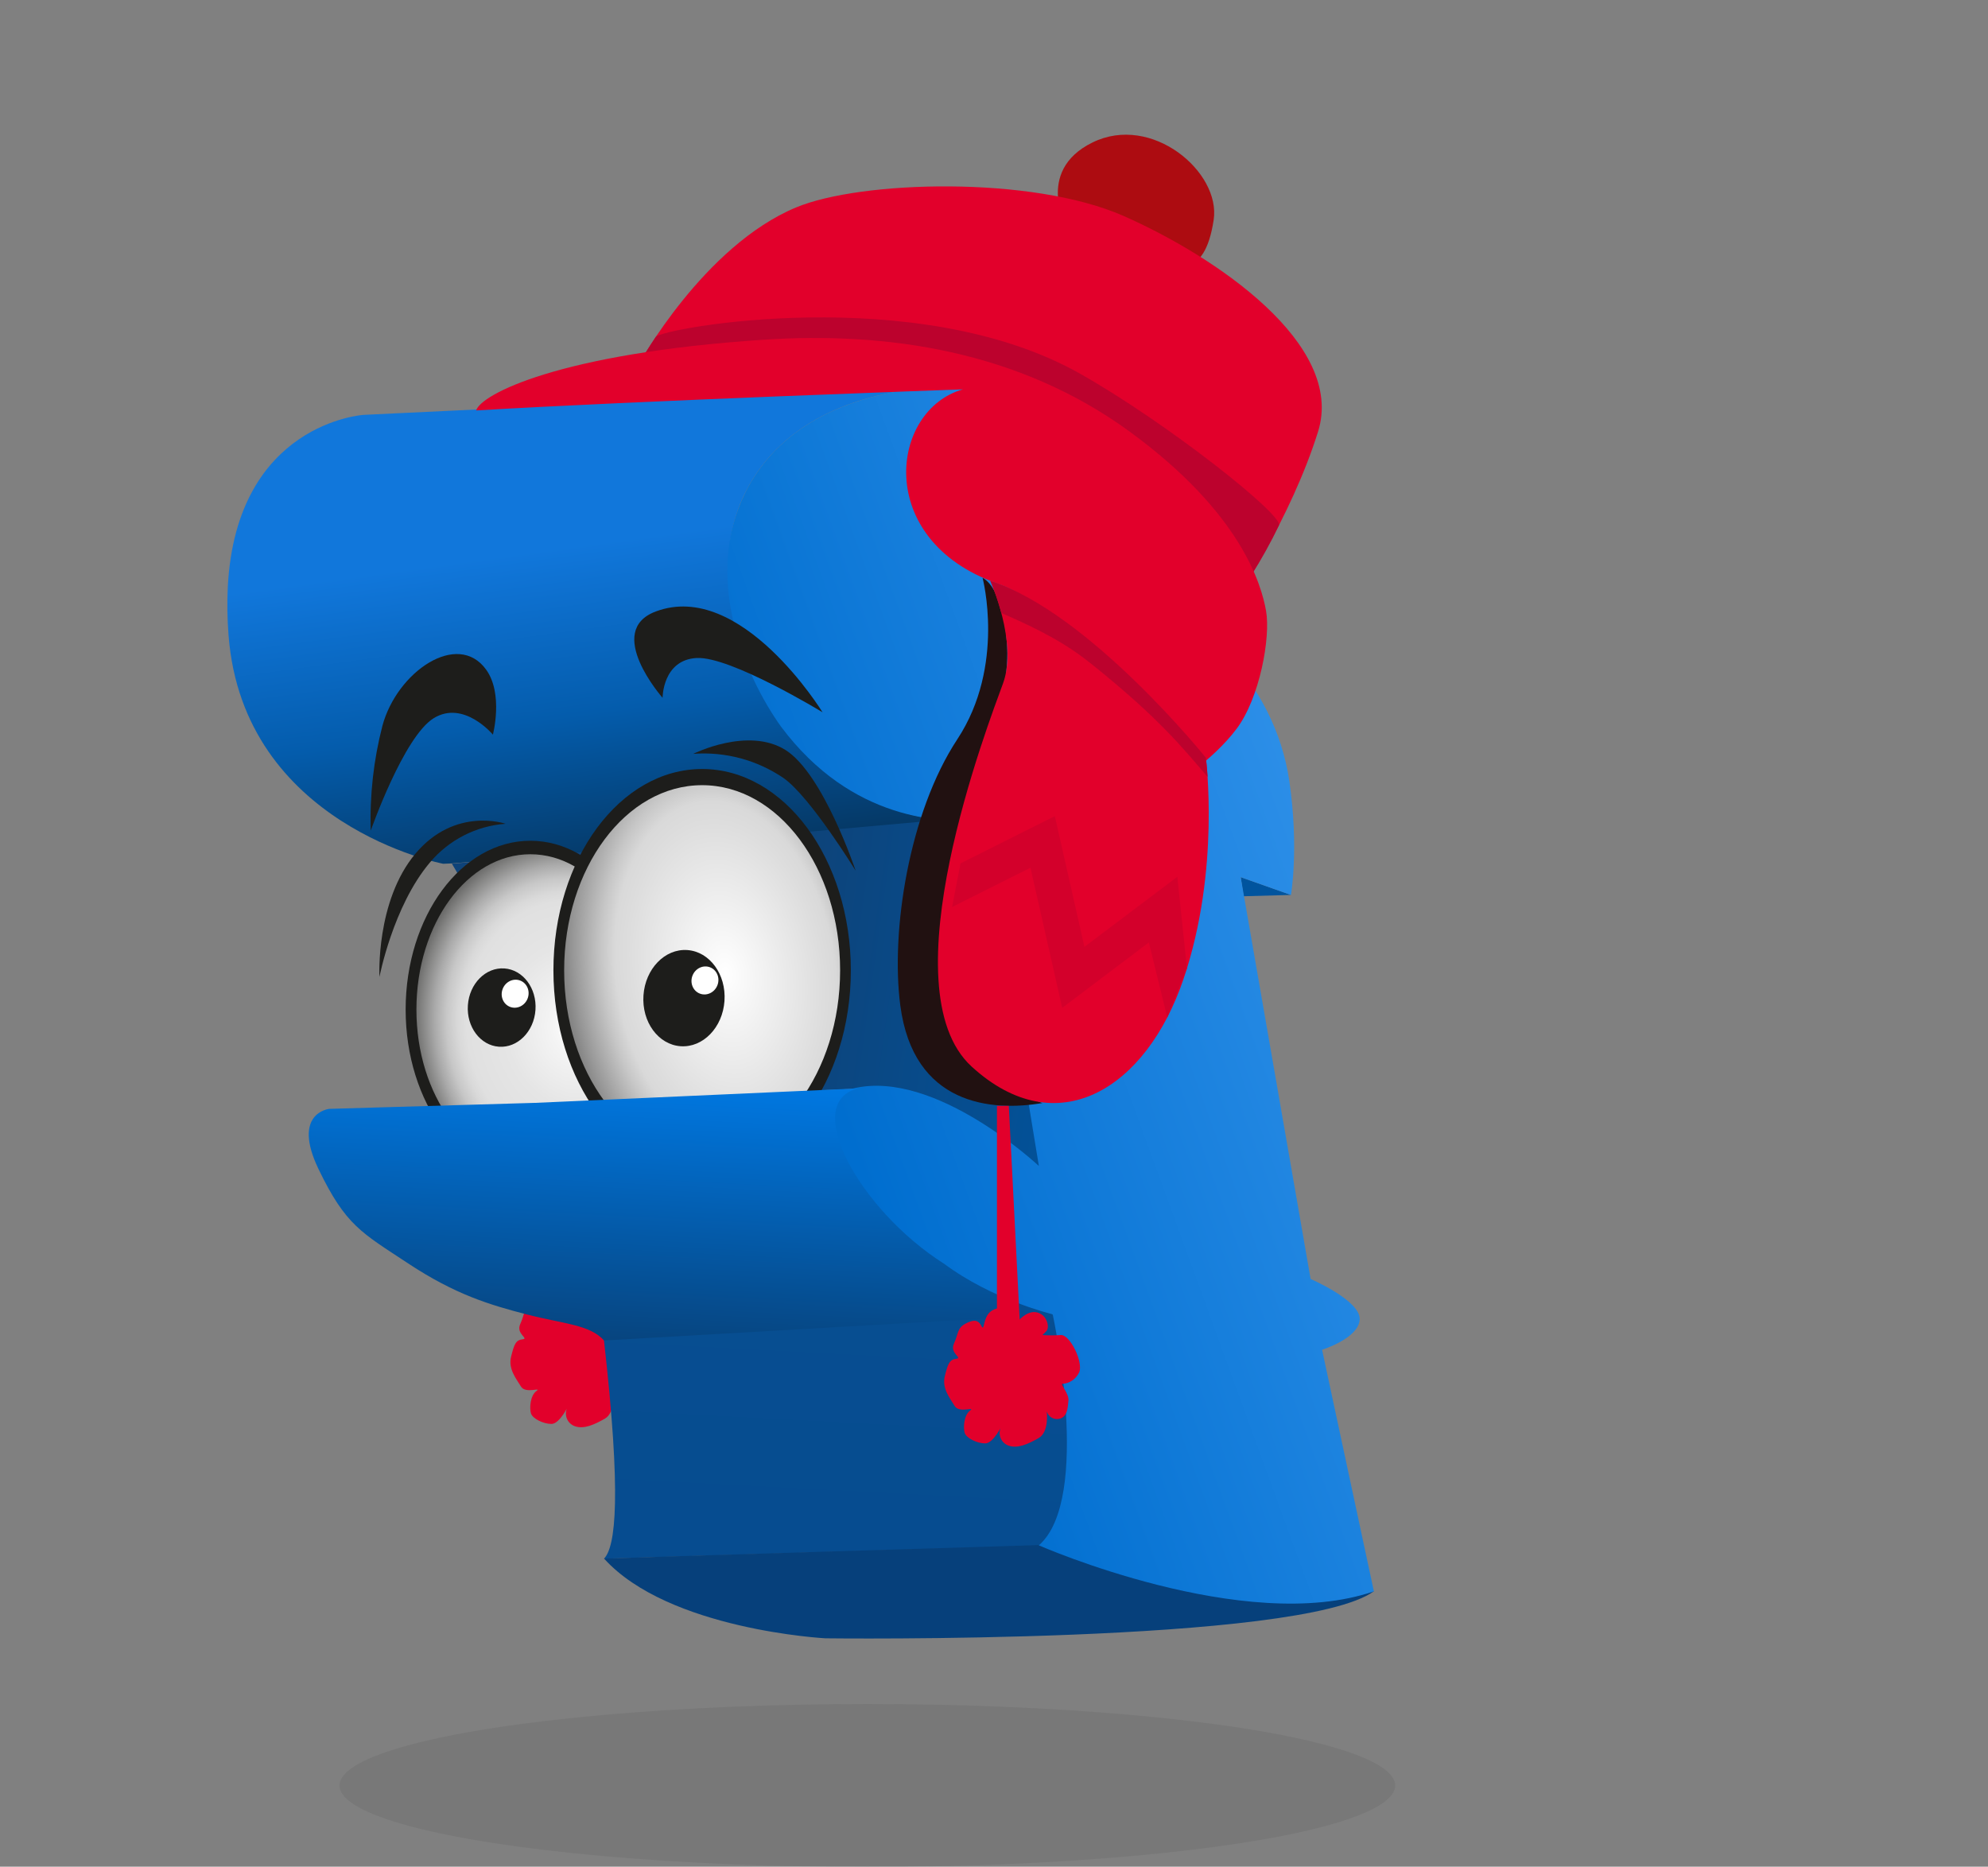 <?xml version="1.0" encoding="UTF-8"?>
<svg id="Ebene_1" data-name="Ebene 1" xmlns="http://www.w3.org/2000/svg" xmlns:xlink="http://www.w3.org/1999/xlink" viewBox="0 0 452.4 424.82">
  <rect x="0" y="0" width="452.4" height="424.82" fill="#808080" stroke="none"/>
  <defs>
    <style>
      .cls-1 {
        fill: none;
      }

      .cls-2 {
        clip-path: url(#clippath);
      }

      .cls-3 {
        fill: #00549e;
      }

      .cls-4 {
        fill: #fff;
      }

      .cls-5 {
        fill: #bc022d;
      }

      .cls-6 {
        fill: #ad0c11;
      }

      .cls-7 {
        fill: #d3002b;
      }

      .cls-8 {
        fill: #e2002b;
      }

      .cls-9 {
        fill: #211111;
      }

      .cls-10 {
        fill: #06407b;
      }

      .cls-11, .cls-12 {
        fill: #1d1d1b;
      }

      .cls-13 {
        clip-path: url(#clippath-1);
      }

      .cls-12 {
        isolation: isolate;
        opacity: .08;
      }

      .cls-14 {
        fill: url(#Unbenannter_Verlauf_2);
      }

      .cls-15 {
        fill: url(#Unbenannter_Verlauf_3);
      }

      .cls-16 {
        fill: url(#Unbenannter_Verlauf_4);
      }

      .cls-17 {
        fill: url(#Unbenannter_Verlauf_6);
      }

      .cls-18 {
        fill: url(#Unbenannter_Verlauf_5);
      }

      .cls-19 {
        fill: url(#Unbenannter_Verlauf_7);
      }

      .cls-20 {
        fill: url(#Unbenannter_Verlauf_8);
      }
    </style>
    <linearGradient id="Unbenannter_Verlauf_8" data-name="Unbenannter Verlauf 8" x1="-987.46" y1="1000.77" x2="-987.64" y2="1001.4" gradientTransform="translate(-165679 -122570.43) rotate(-177) scale(174.19 -113.76)" gradientUnits="userSpaceOnUse">
      <stop offset="0" stop-color="#1177db"/>
      <stop offset=".5" stop-color="#045cac"/>
      <stop offset="1" stop-color="#05355f"/>
    </linearGradient>
    <linearGradient id="Unbenannter_Verlauf_2" data-name="Unbenannter Verlauf 2" x1="-989.82" y1="998.01" x2="-989.82" y2="999.01" gradientTransform="translate(-108888.24 -67315.77) rotate(-177) scale(113.63 -61.93)" gradientUnits="userSpaceOnUse">
      <stop offset="0" stop-color="#074e91"/>
      <stop offset="1" stop-color="#064c90"/>
    </linearGradient>
    <linearGradient id="Unbenannter_Verlauf_3" data-name="Unbenannter Verlauf 3" x1="-989.26" y1="999.77" x2="-988.71" y2="999.74" gradientTransform="translate(-132415.67 -87552.78) rotate(-177) scale(138.57 -80.74)" gradientUnits="userSpaceOnUse">
      <stop offset="0" stop-color="#00549e"/>
      <stop offset="1" stop-color="#0e4379"/>
    </linearGradient>
    <linearGradient id="Unbenannter_Verlauf_4" data-name="Unbenannter Verlauf 4" x1="-987.73" y1="1002.84" x2="-988.29" y2="1002.43" gradientTransform="translate(-142453.29 -281119.79) rotate(-177) scale(159.14 -272.77)" gradientUnits="userSpaceOnUse">
      <stop offset="0" stop-color="#006ecf"/>
      <stop offset="1" stop-color="#2d8fe8"/>
    </linearGradient>
    <radialGradient id="Unbenannter_Verlauf_5" data-name="Unbenannter Verlauf 5" cx="-994.74" cy="1005.57" fx="-994.74" fy="1005.57" r=".54" gradientTransform="translate(-52842.29 95006.36) rotate(169.03) scale(70.2 82.5) skewX(-.17)" gradientUnits="userSpaceOnUse">
      <stop offset="0" stop-color="#fff"/>
      <stop offset=".14" stop-color="#f4f4f4"/>
      <stop offset=".42" stop-color="#e5e5e5"/>
      <stop offset=".65" stop-color="#e0e0e0"/>
      <stop offset=".7" stop-color="#d9d9d9"/>
      <stop offset=".77" stop-color="#c7c7c7"/>
      <stop offset=".84" stop-color="#aaa"/>
      <stop offset=".92" stop-color="#828281"/>
      <stop offset="1" stop-color="#575756"/>
    </radialGradient>
    <radialGradient id="Unbenannter_Verlauf_6" data-name="Unbenannter Verlauf 6" cx="-980.96" cy="1018.89" fx="-980.96" fy="1018.89" r=".79" gradientTransform="translate(-64986.56 -74504.03) rotate(-97.75) scale(84.3 53.47) skewX(-.09)" gradientUnits="userSpaceOnUse">
      <stop offset="0" stop-color="#fff"/>
      <stop offset=".52" stop-color="#ddd"/>
      <stop offset=".59" stop-color="#d9d9d9"/>
      <stop offset=".66" stop-color="#c7c7c7"/>
      <stop offset=".81" stop-color="#989898"/>
      <stop offset="1" stop-color="#575756"/>
    </radialGradient>
    <linearGradient id="Unbenannter_Verlauf_7" data-name="Unbenannter Verlauf 7" x1="-987.59" y1="997.87" x2="-987.59" y2="998.87" gradientTransform="translate(-165596.51 -68714.11) rotate(-177) scale(171.26 -60.32)" gradientUnits="userSpaceOnUse">
      <stop offset="0" stop-color="#0077e0"/>
      <stop offset="1" stop-color="#07437c"/>
    </linearGradient>
    <clipPath id="clippath">
      <rect class="cls-1" x="108.36" y="30.65" width="192.43" height="298.58"/>
    </clipPath>
    <clipPath id="clippath-1">
      <rect class="cls-1" x="108.36" y="30.65" width="192.43" height="298.58"/>
    </clipPath>
  </defs>
  <g id="Gruppe_996" data-name="Gruppe 996">
    <path id="Pfad_1192" data-name="Pfad 1192" class="cls-8" d="m131.93,297.5s2.43-3.65,5.03-3.3,3.3,3.47,2.43,4.34l-.87.87c1.39.1,2.78.1,4.17,0,2.08-.17,5.21,6.25,4.17,8.51-.7,1.5-2.17,2.5-3.82,2.6-.52,0,1.56,2.26,1.39,3.82s-.17,3.82-2.26,4.17c-1.2.18-2.35-.56-2.67-1.74,0,0,.59,4.69-1.84,6.08s-4.77,2.44-6.81,1.74c-1.6-.54-2.45-2.28-1.91-3.88.01-.04.03-.08.04-.12.52-1.04-1.56,3.47-3.47,3.47s-4.34-1.22-4.69-2.43-.16-3.99,1.22-5.03-2.44.69-3.48-1.04c-1.04-1.74-2.95-3.99-2.26-6.77s1.04-3.82,2.61-3.99-1.57-1.21-.52-3.47.69-3.47,2.6-4.51,2.95-.87,3.65.52c.69,1.39.31-1.61,1.91-3.14,1.6-1.53,5.06-1.02,5.06-1.02l.32,4.34Z"/>
  </g>
  <g id="Finn_1" data-name="Finn 1">
    <ellipse id="Finn_Schatten" data-name="Finn Schatten" class="cls-12" cx="197.38" cy="406.35" rx="120.11" ry="18.54"/>
    <g id="Gruppe_291" data-name="Gruppe 291">
      <g id="Gruppe_553" data-name="Gruppe 553">
        <g id="Gruppe_554" data-name="Gruppe 554">
          <path id="Pfad_684" data-name="Pfad 684" class="cls-20" d="m169.57,112.16c-9.64,19.34,1.44,39.85,11.06,52.35,4.85,6.3,14.27,24.05,42.85,22.1l-120.73,9.89-1.89.08s-45.51-8.68-48.85-52c-.29-3.68-.35-7.37-.17-11.06h0c1.96-37.31,30.89-39.1,30.89-39.1l126.82-6.06c-12.11,1.22-31.14,6.06-39.99,23.8"/>
        </g>
        <g id="Gruppe_556" data-name="Gruppe 556">
          <path id="Pfad_685" data-name="Pfad 685" class="cls-14" d="m240.42,298.11l-103.01,6.64c4.05,35.63,2.71,47.27.03,49.98l100.18-2.99c25.05-.75,2.79-53.63,2.79-53.63Z"/>
        </g>
        <g id="Gruppe_558" data-name="Gruppe 558">
          <path id="Pfad_686" data-name="Pfad 686" class="cls-15" d="m225.05,186.72h0m-.02,0h0m-.05,0h0m0,0h0m-.06,0h0m0,0h-.06s.06,0,.06,0m-.06,0h0m0,0h0m-.05,0h0m-.02,0h0m-.01,0h0m-.05,0h0m0,0h0m-.02,0h0m-.01,0h0m-.02,0h-.08s.08,0,.08,0m-.08,0h0m0,0h0m-.02,0h0m-.01,0h-.22s.22,0,.22,0m-.22-.01h0m0,0h-.1s.1,0,.1,0m-.1,0h0m0,0h-.07s.07,0,.07,0m-.07,0h0m-.01,0h0m0,0h0m-.02,0h0m-.06,0h0m0,0h0m-.01,0h0m-.02,0h-.07s.07,0,.07,0m-.07,0h0m-.01,0h0m0,0h0m-.03,0h0m0,0h0m-.03,0h0m-.02,0h-.09s.09,0,.09,0m-.09,0h0m-.02,0h0m-.01,0h0m-.02,0h0m-.01,0h0m0,0h0m-.03,0h-.07s.07,0,.07,0m-.07,0h0m-.01,0h0m0,0h0m0,0h0m0,0h0m0,0h0m-.01,0h0m0,0h0m-.02,0h0m14.28,80.53s-25.48-23.65-42.56-19.49l-73.5,3.29c-6.59-30.21-14.17-46.55-19-54.48l121.55-10.88,13.51,81.55Z"/>
        </g>
        <g id="Gruppe_560" data-name="Gruppe 560">
          <path id="Pfad_687" data-name="Pfad 687" class="cls-3" d="m293.78,203.67l-10.8.3-.64-4.35,11.44,4.05Z"/>
          <path id="Pfad_688" data-name="Pfad 688" class="cls-10" d="m238.26,351.57s-100.8,3.08-100.8,3.13c14.68,16.25,50.38,18.15,50.38,18.15,0,0,108.22,1.36,124.82-10.72"/>
          <path id="Pfad_689" data-name="Pfad 689" class="cls-16" d="m169.57,112.16c13.53-27.14,50.88-24.08,50.88-24.08-6.29,4.85-9.62,3.38-11.23,16.67-2.28,18.86,26.88,25.83,43.78,29.05,18.8,3.57,37.1,21.3,40.41,43.97,2.22,15.22.37,25.91.37,25.91l-11.44-4.05,15.91,91.44s11.4,4.91,11.17,9.22-8.56,6.89-8.56,6.89l11.79,54.98c-29.44,10.11-76.25-10.47-76.25-10.47,12.2-10.58,3.18-52.47,3.18-52.47l-.08-.06c-9.36-1.97-18.19-5.92-25.89-11.59-19.21-12.22-32.6-36.66-19.48-39.85,18.65-4.56,42.28,17.64,42.28,17.64l-12.92-78.73c-9.07.73-29.63.29-45.76-21.26-8.23-11.51-17.8-33.84-8.16-53.18"/>
        </g>
        <g id="Augen">
          <g id="Gruppe_284" data-name="Gruppe 284">
            <g id="Gruppe_282" data-name="Gruppe 282">
              <ellipse id="Ellipse_137" data-name="Ellipse 137" class="cls-11" cx="120.69" cy="229.76" rx="28.38" ry="38.42"/>
              <ellipse id="Ellipse_144" data-name="Ellipse 144" class="cls-18" cx="120.69" cy="229.76" rx="25.93" ry="35.35"/>
            </g>
            <g id="Gruppe_283" data-name="Gruppe 283">
              <ellipse id="Ellipse_143" data-name="Ellipse 143" class="cls-11" cx="159.78" cy="220.83" rx="33.84" ry="45.82"/>
              <ellipse id="Ellipse_138" data-name="Ellipse 138" class="cls-17" cx="159.78" cy="220.83" rx="31.4" ry="42.14"/>
            </g>
            <path id="Pfad_354" data-name="Pfad 354" class="cls-11" d="m115.03,187.48c-6.69.49-12.9,3.68-17.21,8.82-8.38,9.93-11.47,26.03-11.47,26.03,0,0-.88-17.21,8.16-28.02s20.52-6.84,20.52-6.84Z"/>
            <path id="Pfad_355" data-name="Pfad 355" class="cls-11" d="m194.71,198.14s-10.29-16.74-16.36-21.04c-6.03-4.12-13.29-6.08-20.58-5.54,0,0,12.46-6.26,21.02-.85s15.92,27.43,15.92,27.43Z"/>
          </g>
          <g id="Gruppe_287" data-name="Gruppe 287">
            <g id="Gruppe_285" data-name="Gruppe 285">
              <ellipse id="Ellipse_139" data-name="Ellipse 139" class="cls-11" cx="114.17" cy="229.31" rx="8.93" ry="7.71" transform="translate(-122.45 327.45) rotate(-86.06)"/>
              <ellipse id="Ellipse_140" data-name="Ellipse 140" class="cls-4" cx="117.23" cy="226.16" rx="3.21" ry="3.04" transform="translate(-136.24 251.54) rotate(-68.32)"/>
            </g>
            <g id="Gruppe_286" data-name="Gruppe 286">
              <ellipse id="Ellipse_141" data-name="Ellipse 141" class="cls-11" cx="155.66" cy="227.17" rx="10.97" ry="9.24" transform="translate(-81.68 366.84) rotate(-86.06)"/>
              <ellipse id="Ellipse_142" data-name="Ellipse 142" class="cls-4" cx="160.43" cy="223.14" rx="3.21" ry="3.04" transform="translate(-106.2 289.78) rotate(-68.32)"/>
            </g>
          </g>
          <g id="Gruppe_288" data-name="Gruppe 288">
            <path id="Pfad_356" data-name="Pfad 356" class="cls-11" d="m150.77,158.8s-13.38-15.2-1.54-19.64c19.41-7.28,37.95,22.94,37.95,22.94,0,0-20.96-12.8-28.68-12.35s-7.72,9.04-7.72,9.04Z"/>
            <path id="Pfad_357" data-name="Pfad 357" class="cls-11" d="m112.17,167.18s2.43-9.27-1.54-14.78c-6.46-8.97-20.3.44-23.61,12.8-2.01,7.78-2.9,15.8-2.65,23.83,0,0,7.5-21.4,14.34-25.59s13.46,3.75,13.46,3.75Z"/>
          </g>
        </g>
        <g id="Gruppe_562" data-name="Gruppe 562">
          <path id="Pfad_690" data-name="Pfad 690" class="cls-19" d="m214.75,287.54c11.21,8.35,24.6,11.48,24.76,11.59l.08.07-102.05,5.87h-.08c-3.26-3.63-9.13-3.75-17.58-5.93-8.45-2.18-16.28-4.53-26.97-11.59s-14.23-8.65-20.41-21.46c-6.18-12.81,2.4-13.73,2.4-13.73l46.87-1.37,73.5-3.29c-13.11,3.2.28,27.63,19.48,39.85"/>
        </g>
      </g>
    </g>
  </g>
  <g id="Gruppe_995" data-name="Gruppe 995">
    <g class="cls-2">
      <g id="Gruppe_988" data-name="Gruppe 988">
        <g id="Gruppe_983" data-name="Gruppe 983">
          <path id="Pfad_1193" data-name="Pfad 1193" class="cls-6" d="m243.01,52.45s-7.88-13.41,5.61-20.03c13.49-6.62,29.23,6.74,27.57,17.63-2.14,14.03-8.81,10.4-14.27,10.03,0,0-15.84-6.67-18.9-7.63"/>
        </g>
        <g id="Gruppe_984" data-name="Gruppe 984">
          <path id="Pfad_1194" data-name="Pfad 1194" class="cls-8" d="m145.34,82.94s14.77-26.98,35.84-35.74c14.77-6.14,53.66-7.24,74.49,1.94s50.52,29.18,44.27,49.11c-6.25,19.93-18.76,38.3-18.76,38.3,0,0-12.5-41.71-66.26-50.88s-69.59-2.74-69.59-2.74"/>
        </g>
        <g id="Gruppe_985" data-name="Gruppe 985">
          <path id="Pfad_1195" data-name="Pfad 1195" class="cls-5" d="m145.34,82.94s1.37-2.51,3.88-6.25c1.35-2,59.43-12.62,96.56,8.35,19.83,11.2,46.34,32.21,45.26,34.53-1.86,3.89-3.95,7.67-6.27,11.31,0,0-16.08-36.03-69.84-45.2s-69.59-2.73-69.59-2.73"/>
        </g>
        <g id="Gruppe_986" data-name="Gruppe 986">
          <path id="Pfad_1196" data-name="Pfad 1196" class="cls-8" d="m219.14,88.61s-74.66,2.63-110.78,4.8c1.01-3.57,18.63-12.99,65.33-16.09,27.96-1.86,58.1,2.42,83.43,20.94,25.33,18.52,29.93,34.77,30.99,40.77s-1.41,19.78-6.71,26.84-14.61,13.44-20.48,16.25c-9.89,4.73-6-39.48-34.06-49.37s-24.33-39.48-7.73-44.14"/>
        </g>
        <g id="Gruppe_987" data-name="Gruppe 987">
          <path id="Pfad_1197" data-name="Pfad 1197" class="cls-9" d="m223.6,131.52s5.29,19.97-5.75,36.73-15.17,43.72-12.98,60.52c2.97,22.78,20.76,24.24,32.34,22.26,0,0-27.56-8.76-23-34.45,5.1-28.68,15.76-55.43,14.98-69.33s-5.58-15.73-5.58-15.73"/>
        </g>
      </g>
    </g>
    <g id="Gruppe_989" data-name="Gruppe 989">
      <path id="Pfad_1199" data-name="Pfad 1199" class="cls-8" d="m226.87,251.67v52.93h5.39l-2.69-52.93h-2.69Z"/>
    </g>
    <g class="cls-13">
      <g id="Gruppe_993" data-name="Gruppe 993">
        <g id="Gruppe_990" data-name="Gruppe 990">
          <path id="Pfad_1200" data-name="Pfad 1200" class="cls-8" d="m225.37,132.22s6.29,13.98,2.89,23.29c-3.39,9.31-26.57,69.44-7.15,87.22s39.74,5.08,48.21-19.9,5.08-50.38,5.08-50.38c0,0-26.6-33.09-49.04-40.23"/>
        </g>
        <g id="Gruppe_991" data-name="Gruppe 991">
          <path id="Pfad_1201" data-name="Pfad 1201" class="cls-5" d="m225.37,132.22c1.01,2.36,1.85,4.8,2.5,7.28,9.34,4.05,14.99,7.16,20.73,11.78,15.4,12.4,20.44,18.84,26.21,25.52-.19-2.77-.4-4.36-.4-4.36,0,0-26.6-33.09-49.04-40.23"/>
        </g>
        <g id="Gruppe_992" data-name="Gruppe 992">
          <path id="Pfad_1202" data-name="Pfad 1202" class="cls-8" d="m230.64,301.92s2.43-3.65,5.03-3.3,3.3,3.47,2.43,4.34l-.87.87c1.39.1,2.78.1,4.17,0,2.08-.17,5.21,6.25,4.17,8.51-.7,1.5-2.17,2.5-3.82,2.6-.52,0,1.56,2.26,1.39,3.82s-.17,3.82-2.26,4.17c-1.2.18-2.35-.56-2.67-1.74,0,0,.59,4.69-1.84,6.08s-4.77,2.44-6.82,1.74c-1.6-.55-2.45-2.28-1.91-3.88.01-.04.03-.08.04-.11.52-1.04-1.56,3.47-3.47,3.47s-4.34-1.22-4.69-2.43-.16-3.99,1.22-5.03-2.44.69-3.48-1.04c-1.04-1.74-2.95-3.99-2.26-6.77s1.04-3.82,2.61-3.99-1.57-1.21-.52-3.47.69-3.47,2.6-4.51,2.95-.87,3.65.52c.69,1.39.31-1.61,1.91-3.14,1.6-1.53,5.06-1.02,5.06-1.02l.32,4.34Z"/>
        </g>
      </g>
    </g>
    <g id="Gruppe_994" data-name="Gruppe 994">
      <path id="Pfad_1204" data-name="Pfad 1204" class="cls-7" d="m240.06,185.72l-21.48,10.77-1.92,9.93,17.84-8.95,7.22,31.9,19.72-14.89,4.19,17.08,4.48-11.19-2.19-20.83-21.14,15.95-6.74-29.77Z"/>
    </g>
  </g>
</svg>